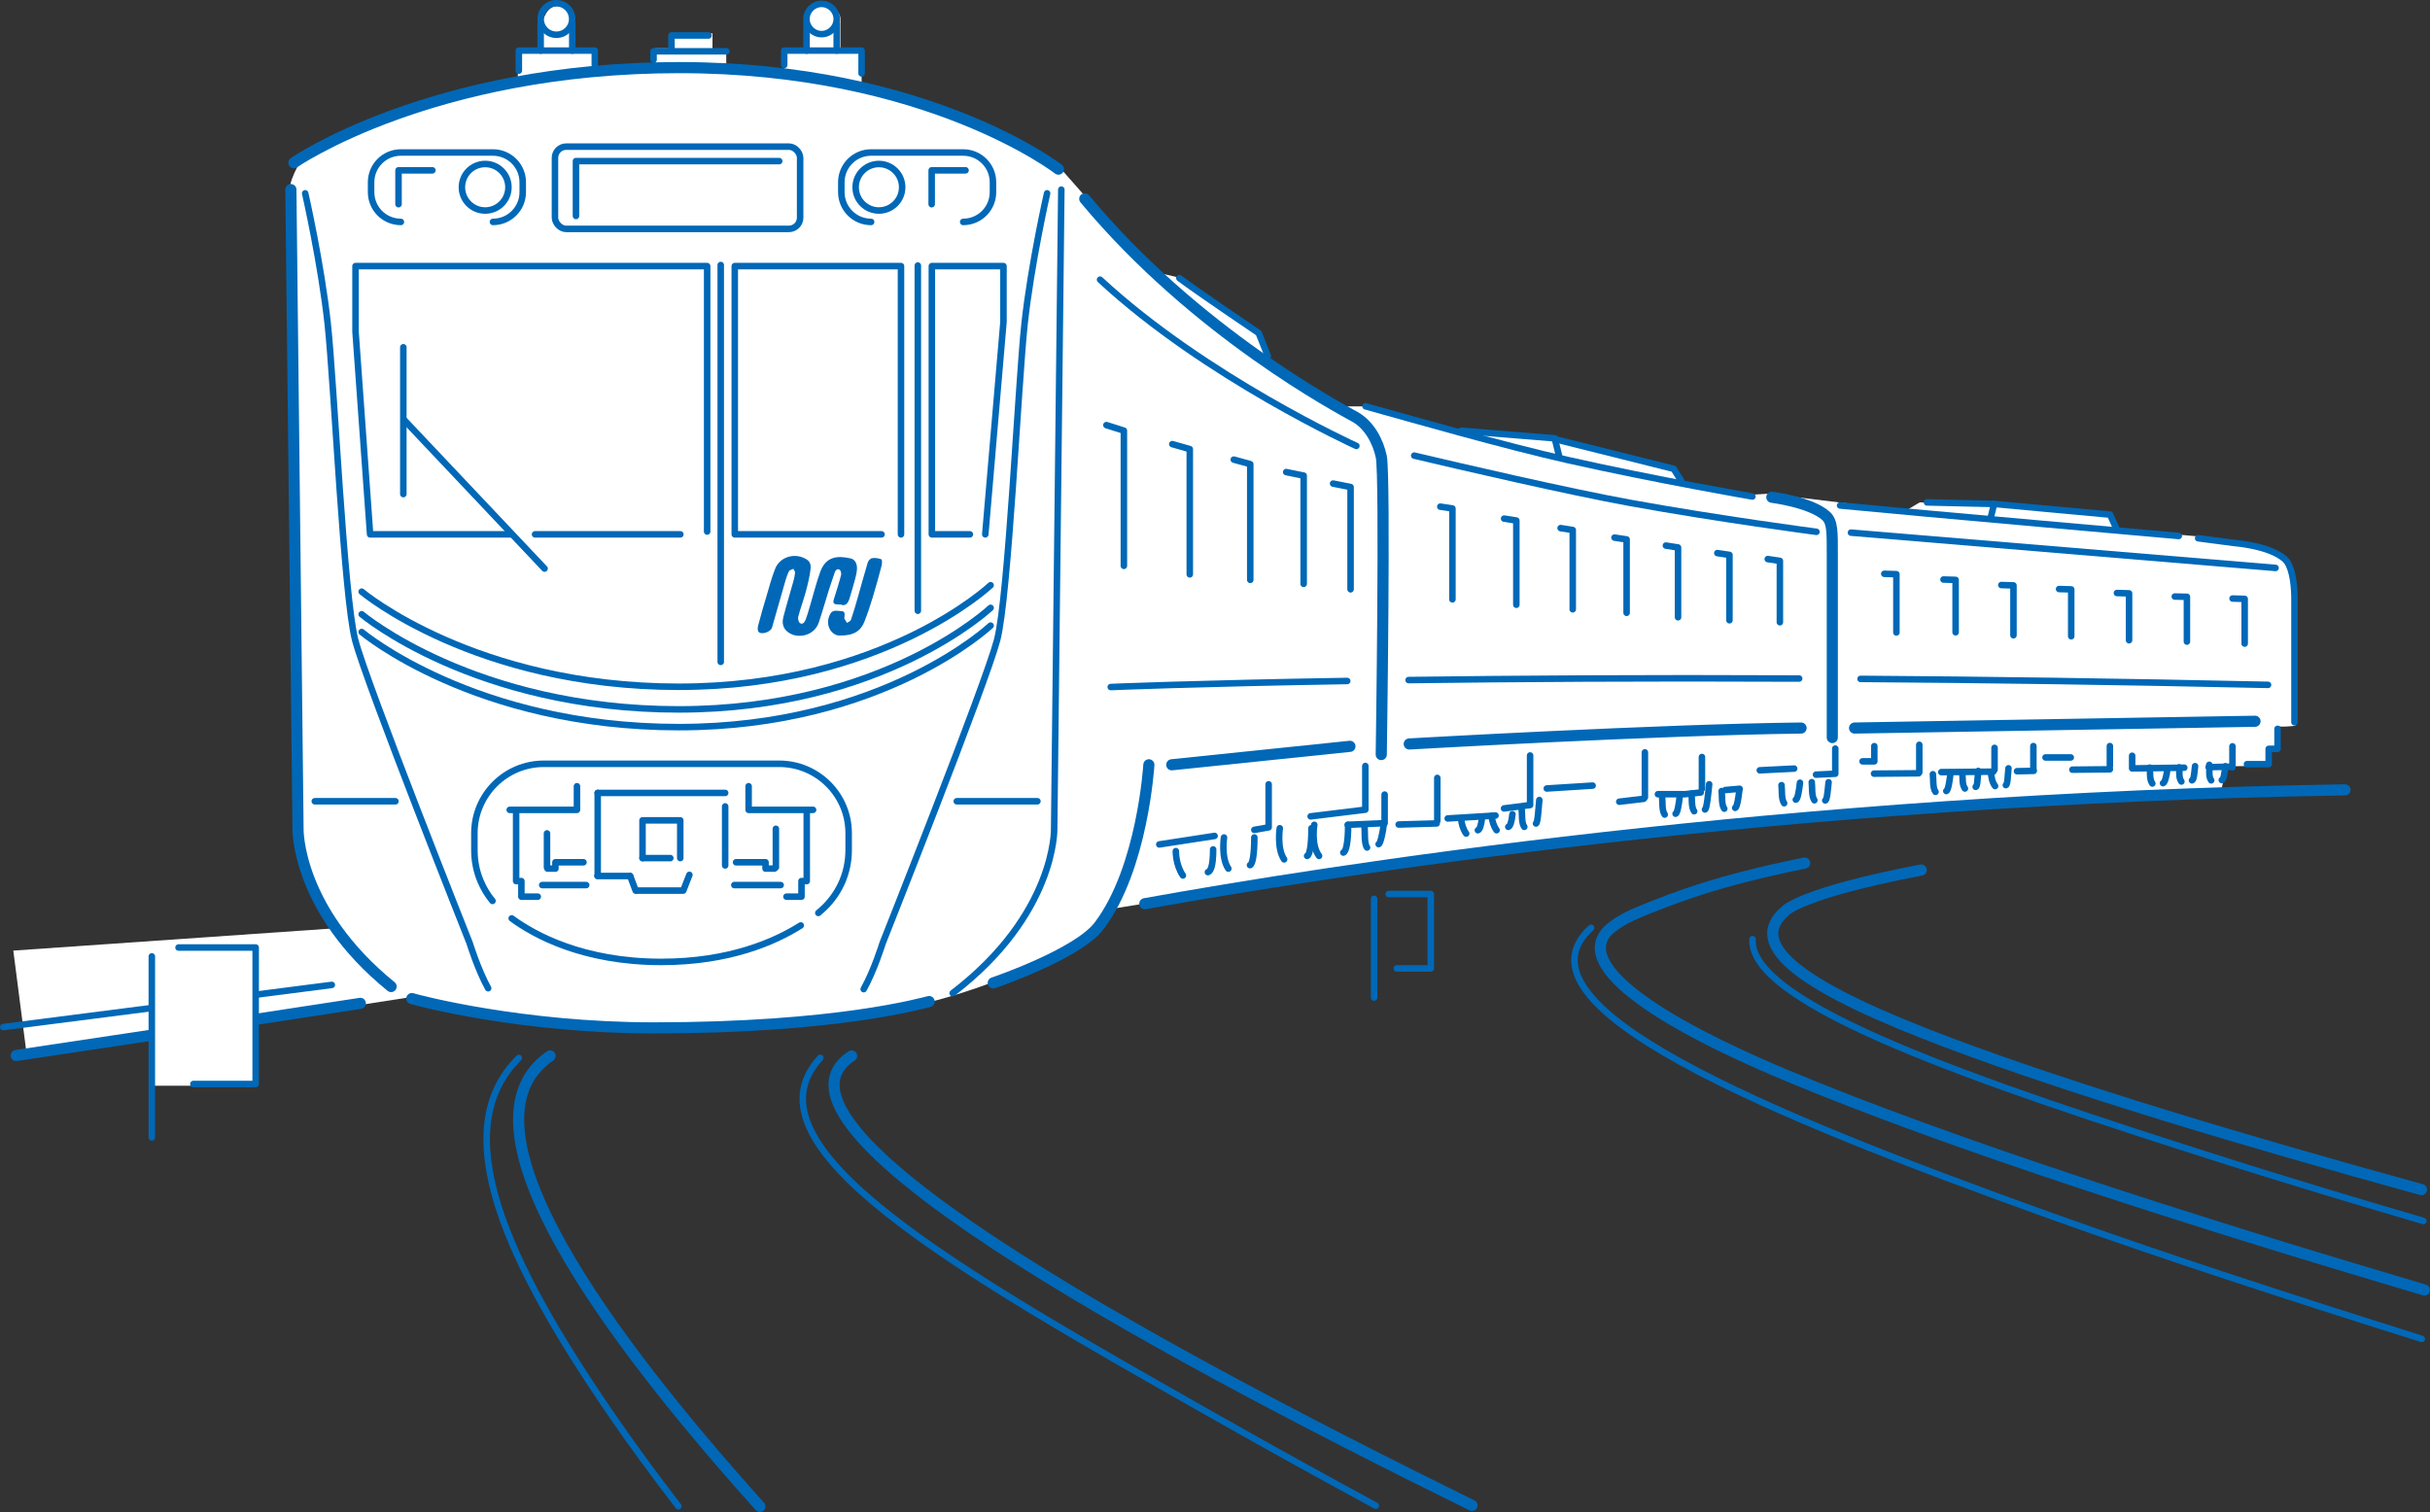 <?xml version="1.0" encoding="UTF-8"?><svg id="b" xmlns="http://www.w3.org/2000/svg" width="268.41" height="167.06" viewBox="0 0 268.41 167.06"><rect x="0" y="0" width="268.41" height="167.06" fill="#333333" stroke="none"/><defs><style>.d{fill:#fff;}.e{fill:#0068b7;}.f{stroke-width:.72px;}.f,.g{fill:none;stroke:#0068b7;stroke-linecap:round;stroke-linejoin:round;}.g{stroke-width:1.23px;}</style></defs><g id="c"><g><polygon class="d" points="1.47 105.03 42.57 102.18 51.46 109.22 2.98 116.77 1.47 105.03"/><path class="d" d="m33.62,17.12s-1.59,2.34-1.65,3.93c-.07,1.59.83,70.57.83,70.57,0,0,.62,5.51,3.24,9.44,2.62,3.93,4.34,9.58,16.4,10.96,12.06,1.38,26.12,2,40.25.48,14.13-1.52,22.34-6.34,25.94-8.14,2.27-1.14,3.89-3.89,3.89-3.89,0,0,38.33-6.46,63.5-8.67,24.26-2.14,43.78-3.72,59.27-4.23l.67-2.9,4.55-.07.07-1.79.96-.07s0-2.76.07-2.55,1.93,0,1.93,0l-.28-16.27s-.83-2.83-2.48-3.17c-1.65-.34-8.34-1.52-8.34-1.52l-8.41-.69-1.03-1.79-13.03-1.03-7.93-.21-1.52.9-15.23-1.86-2.27.14-7.51-1.24-.55-1.79-13.23-3.38s-10.75-1.03-10.82-.83-10.13-2.55-10.13-2.55h-3.65l-7.03-4.48-1.1-3.72-9.17-6.13s-3.24-.69-3.03-.76-9.99-11.58-9.99-11.58c0,0-5.44-3.65-11.58-5.79-6.13-2.14-10.06-2.69-10.06-2.69v-4.15h-2.34V1.96s-.21-1.38-1.93-1.38-2.07,1.17-2,2.21,0,2.81,0,2.81h-2.27v2.29l-6.41-.41v-1.65h-1.52v-2.14h-4.34v1.65h-2v1.93l-6.69.76v-2.43h-2.41v-3.56s-.48-1.38-1.65-1.38-1.65,1.38-1.79,2.27,0,2.67,0,2.67h-2.62v3.4s-9.99,2.41-14.2,3.86c-4.2,1.45-9.58,4.2-9.37,4.27Z"/><g><g><path class="g" d="m83.93,166.44c-16.42-18.3-34.34-42.11-23.17-49.77"/><path class="f" d="m74.93,166.42c-2.61-3.39-5.19-6.89-7.54-10.33-11.32-16.53-18.22-31.15-10.08-39.2"/><path class="g" d="m162.59,166.33c-37.16-18.29-80.17-42.02-68.52-49.66"/><path class="f" d="m151.96,166.36c-5.84-3.17-11.74-6.43-17.4-9.64-29.19-16.53-52.97-30.09-43.95-39.84"/><path class="g" d="m267.79,142.53c-25.44-7.53-52.39-16.14-70.48-23.72-16.39-6.87-24.23-13.14-18.86-16.66,0,0,.89-.72,3.36-1.69,3.39-1.34,7.75-3.12,17.53-5.1"/><path class="f" d="m267.5,147.93c-14.67-4.61-29.16-9.35-40.97-13.59-31.57-11.34-60.26-23.24-50.78-31.83"/><path class="g" d="m267.47,131.44c-19.55-5.38-38.5-11.06-52.16-16.2-15.71-5.9-22.72-10.69-18.09-14.61,0,0,1.69-1.96,14.99-4.5"/><path class="f" d="m267.67,134.9c-7.71-2.26-15.02-4.47-21.53-6.53-27.62-8.77-52.99-17.37-52.56-24.6"/><line class="f" x1=".36" y1="113.48" x2="36.65" y2="108.82"/><path class="g" d="m1.79,116.62c12.08-1.8,25.46-3.82,38.01-5.76"/><g><rect class="d" x="16.77" y="104.96" width="11.55" height="15"/><line class="f" x1="16.77" y1="105.67" x2="16.77" y2="125.67"/><polyline class="f" points="21.36 119.77 28.24 119.77 28.24 104.69 19.72 104.69"/></g><g><line class="f" x1="151.78" y1="99.31" x2="151.78" y2="110.22"/><polyline class="f" points="154.29 107 158.04 107 158.04 98.78 153.39 98.78"/></g></g><g><g><path class="f" d="m156.21,50.34c4.85,1.15,16.95,3.97,23.89,5.23,9.86,1.79,20.54,3.19,20.54,3.19"/><path class="f" d="m150.83,44.89c4.82,1.35,15.41,4.38,22.31,5.93,9.8,2.21,20.42,4.04,20.42,4.04"/><line class="f" x1="204.45" y1="58.85" x2="251.35" y2="62.75"/><polyline class="f" points="246.6 66.13 247.94 66.17 247.94 71.11"/><polyline class="f" points="240.22 65.91 241.56 65.94 241.56 70.89"/><polyline class="f" points="233.83 65.52 235.17 65.56 235.17 70.74"/><polyline class="f" points="227.44 65.08 228.78 65.12 228.78 70.3"/><polyline class="f" points="221.06 64.64 222.4 64.68 222.4 70.19"/><polyline class="f" points="214.67 64.03 216.01 64.07 216.01 69.86"/><polyline class="f" points="208.13 63.4 209.47 63.44 209.47 69.88"/><polyline class="f" points="195.26 61.77 196.6 61.97 196.6 68.75"/><polyline class="f" points="189.69 61.11 191.03 61.31 191.03 68.53"/><polyline class="f" points="184.01 60.28 185.35 60.49 185.35 68.2"/><polyline class="f" points="178.33 59.4 179.67 59.6 179.67 67.71"/><polyline class="f" points="172.38 58.35 173.72 58.56 173.72 67.32"/><polyline class="f" points="166.14 57.3 167.49 57.51 167.49 66.82"/><polyline class="f" points="159.09 55.98 160.43 56.18 160.43 66.22"/><polyline class="f" points="147.25 53.43 149.18 53.81 149.18 65.11"/><polyline class="f" points="142.07 52.16 144 52.55 144 64.51"/><polyline class="f" points="136.28 50.78 138.1 51.28 138.1 64.07"/><polyline class="f" points="129.49 49.07 131.42 49.62 131.42 63.46"/><polyline class="f" points="122.21 46.97 124.14 47.58 124.14 62.52"/><line class="g" x1="129.43" y1="84.5" x2="149.11" y2="82.46"/><path class="g" d="m155.66,82.2s27.58-1.58,43.28-1.76"/><line class="g" x1="204.85" y1="80.44" x2="249.08" y2="79.69"/><line class="f" x1="190.57" y1="87.29" x2="192.15" y2="87.15"/><polyline class="f" points="187.86 87.56 186.12 87.75 183.13 87.75"/><line class="f" x1="178.86" y1="88.58" x2="181.56" y2="88.26"/><line class="f" x1="165.19" y1="90.11" x2="159.91" y2="90.43"/><line class="f" x1="158.69" y1="90.98" x2="154.49" y2="91.1"/><line class="f" x1="134.16" y1="92.36" x2="128.05" y2="93.3"/><line class="f" x1="243.96" y1="84.76" x2="246.37" y2="84.71"/><polyline class="f" points="241.27 84.82 235.51 84.9 235.51 83.5"/><line class="f" x1="233.05" y1="85" x2="228.91" y2="85.04"/><line class="f" x1="222.79" y1="85.21" x2="224.64" y2="85.17"/><line class="f" x1="214.43" y1="85.31" x2="220.18" y2="85.26"/><line class="f" x1="207" y1="85.48" x2="211.92" y2="85.44"/><line class="f" x1="158.76" y1="85.95" x2="158.76" y2="90.69"/><line class="f" x1="181.69" y1="83.13" x2="181.69" y2="88.09"/><line class="f" x1="187.99" y1="83.64" x2="187.99" y2="87.15"/><line class="f" x1="212" y1="82.29" x2="212" y2="85.32"/><line class="f" x1="220.31" y1="82.63" x2="220.31" y2="85.05"/><line class="f" x1="224.6" y1="82.43" x2="224.6" y2="85.05"/><line class="f" x1="246.59" y1="82.46" x2="246.59" y2="84.78"/><line class="f" x1="233.05" y1="82.43" x2="233.05" y2="84.65"/><polyline class="f" points="140.13 86.66 140.13 91.41 138.55 91.69"/><polyline class="f" points="150.81 84.63 150.81 89.46 144.77 90.2"/><line class="f" x1="175.92" y1="86.8" x2="170.85" y2="87.12"/><polyline class="f" points="207.03 82.44 207.03 84.12 205.73 84.12"/><path class="f" d="m253.44,79.8v-13.88c-.03-1.72-.33-3.47-1.07-4.14-1.69-1.51-5.61-1.79-5.61-1.79l-3.96-.52"/><path class="g" d="m195.71,54.94s4.28.53,5.97,2.05c.74.66.71,1.78.71,4.28v20.22"/><polyline class="f" points="169.01 83.47 169.01 88.95 166.13 89.32"/><line class="f" x1="225.94" y1="83.69" x2="228.73" y2="83.69"/><path class="f" d="m145.17,91.13s-.38,2.23.53,3.44"/><polyline class="f" points="148.86 91.13 152.94 90.95 152.94 87.79"/><path class="f" d="m148.38,94.2c.3-.09.53-1.11.53-3.06"/><path class="f" d="m161.39,90.51c.07.56.23,1.14.56,1.59"/><path class="f" d="m163.24,91.73c.2-.06.37-.53.46-1.4"/><path class="f" d="m164.75,90.14c.07.56.23,1.14.56,1.59"/><path class="f" d="m166.6,91.36c.2-.06.37-.53.46-1.4"/><path class="f" d="m150.72,91.32c.07.56-.06,1.88.28,2.32"/><path class="f" d="m152.28,93.27c.2-.06.48-1.36.57-2.23"/><path class="f" d="m186.84,87.68c.07.56-.04,1.51.29,1.95"/><path class="f" d="m188.33,89.44c.2-.06.37-1.92.46-2.79"/><path class="f" d="m168.08,89.41c.07.56-.04,1.51.29,1.95"/><path class="f" d="m169.66,90.99c.2-.06.28-1.73.37-2.6"/><path class="f" d="m183.59,88.05c.07.56-.04,1.51.29,1.95"/><path class="f" d="m185.08,89.91c.2-.06.37-1.08.46-1.95"/><path class="f" d="m200.12,86.42c.07.57-.04,1.5.29,2"/><path class="f" d="m201.61,88.44c.2-.03.28-1.16.37-2.01"/><path class="f" d="m196.78,86.75c.07.57-.04,1.5.29,2"/><path class="f" d="m198.36,88.35c.2-.03.37-1.02.46-1.87"/><path class="f" d="m190.17,87.4c.07.56-.04,1.51.29,1.95"/><path class="f" d="m191.66,89.26c.2-.06.37-1.08.46-1.95"/><path class="f" d="m216.75,85.45c.07.56-.04,1.23.29,1.67"/><path class="f" d="m218.23,86.94c.2-.06.19-.9.28-1.76"/><path class="f" d="m213.5,85.54c.07.56-.04,1.51.29,1.95"/><path class="f" d="m214.98,87.4c.2-.06.37-1.08.46-1.95"/><path class="f" d="m219.91,85.36c.07.56.13,1.04.46,1.49"/><path class="f" d="m221.56,86.75c.2-.06.2-.99.29-1.86"/><path class="f" d="m240.7,84.78c.07.57-.08,1.1.25,1.57"/><path class="f" d="m242.12,86.22c.2-.05.25-.71.34-1.57"/><path class="f" d="m237.45,84.81c.07.57-.04,1.3.29,1.76"/><path class="f" d="m238.92,86.53c.2-.05.4-.78.49-1.64"/><path class="f" d="m244.03,84.5c.07.57-.12,1.26.21,1.72"/><path class="f" d="m245.41,86.19c.2-.05.3-.67.39-1.53"/><path class="f" d="m135.2,92.53s-.34,2.23.48,3.44"/><path class="f" d="m138.07,95.59c.27-.09.48-1.11.48-3.06"/><path class="f" d="m129.88,94.04s-.04,1.49.78,2.69"/><path class="f" d="m133.42,96.36c.27-.09.58-.56.58-2.51"/><path class="f" d="m141.36,91.51s-.34,2.23.48,3.44"/><path class="f" d="m144.38,94.57c.27-.09.48-1.11.48-3.06"/><polyline class="f" points="172.06 48.6 184.87 51.8 185.71 53.15"/><path class="g" d="m119.82,21.97c12.25,14.75,28.25,23.2,29.83,24.08,1.62.9,2.57,2.76,2.92,4.39.46,2.14,0,32.93,0,32.93"/><line class="f" x1="194.38" y1="85.11" x2="198.18" y2="84.92"/><polyline class="f" points="200.59 85.59 202.72 85.49 202.72 82.71"/><path class="g" d="m126.45,99.85c20.15-3.63,70.35-11.6,132.57-12.58"/><polyline class="f" points="251.57 80.53 251.57 82.74 250.59 82.74 250.59 84.43 248.19 84.43"/></g><g><path class="g" d="m43.2,109c-10.46-8.51-10.28-17.4-10.28-17.4l-.79-70.65"/><path class="g" d="m102.63,110.66c-.8.18-10.2,2.91-30.43,2.91-14.52,0-25.99-3.01-26.71-3.24"/><path class="f" d="m117.23,20.95l-.79,70.65s.2,9.4-11.21,18.13"/><path class="g" d="m126.9,84.5s-.68,11.45-5.5,17.8c-2.38,3.14-11.69,6.3-11.69,6.3"/><path class="g" d="m32.46,17.98s15.14-10.51,42.58-10.51,41.87,11.22,41.87,11.22"/><g><line class="f" x1="34.77" y1="88.53" x2="43.68" y2="88.53"/><line class="f" x1="105.68" y1="88.53" x2="114.59" y2="88.53"/></g><g><path class="f" d="m39.95,65.37s12.46,10.51,35.03,10.51,34.44-11.22,34.44-11.22"/><path class="f" d="m39.95,67.87s12.46,10.51,35.03,10.51,34.44-11.22,34.44-11.22"/><path class="f" d="m39.95,69.83s12.46,10.51,35.03,10.51,34.44-11.22,34.44-11.22"/></g><g><polyline class="f" points="63.62 23.86 63.62 17.8 86.07 17.8"/><rect class="f" x="61.3" y="16.2" width="27.08" height="9.09" rx="1.24" ry="1.24"/></g><g><circle class="f" cx="53.59" cy="20.69" r="2.57"/><polyline class="f" points="44.02 22.56 44.02 18.82 47.76 18.82"/><path class="f" d="m44.28,24.52c-1.82,0-3.29-1.47-3.29-3.29v-1.09c0-1.82,1.47-3.29,3.29-3.29h10.17c1.82,0,3.29,1.47,3.29,3.29v1.09c0,1.82-1.47,3.29-3.29,3.29"/></g><g><circle class="f" cx="97.08" cy="20.69" r="2.57"/><polyline class="f" points="106.65 18.82 102.91 18.82 102.91 22.56"/><path class="f" d="m106.39,24.52c1.82,0,3.29-1.47,3.29-3.29v-1.09c0-1.82-1.47-3.29-3.29-3.29h-10.17c-1.82,0-3.29,1.47-3.29,3.29v1.09c0,1.82,1.47,3.29,3.29,3.29"/></g><g><g><path class="f" d="m53.92,109.19c-1.15-2.08-2.04-4.98-2.04-4.98,0,0-11.4-28.68-12.65-33.5-1.25-4.81-2.32-28.33-3.03-34.92-.71-6.59-2.49-14.43-2.49-14.43"/><path class="f" d="m115.66,21.36s-1.78,7.84-2.49,14.43c-.71,6.59-1.78,30.11-3.03,34.92-1.25,4.81-12.65,33.5-12.65,33.5,0,0-.92,2.99-2.09,5.08"/></g><path class="f" d="m88.45,102.25c-2.83,1.79-7.87,4.03-15.4,4.03-8.67,0-14.04-2.98-16.53-4.81"/><path class="f" d="m54.4,99.54c-.54-.65-.98-1.38-1.31-2.17-.45-1.05-.69-2.21-.69-3.43v-1.88c0-4.23,3.43-7.67,7.67-7.67h26c4.23,0,7.67,3.43,7.67,7.67v1.88c0,1.22-.25,2.37-.69,3.43-.45,1.05-1.09,2-1.89,2.8-.13.13-.38.37-.77.7"/><g><polyline class="f" points="75.14 94.81 75.14 90.64 70.97 90.64 70.97 94.81"/><line class="f" x1="70.97" y1="94.81" x2="74.04" y2="94.81"/><polyline class="f" points="70.33 98.4 75.47 98.4 76.15 96.66"/><line class="f" x1="66.02" y1="87.61" x2="66.02" y2="96.73"/><line class="f" x1="65.99" y1="96.79" x2="69.59" y2="96.79"/><line class="f" x1="80.1" y1="95.62" x2="80.1" y2="89.1"/><line class="f" x1="80.1" y1="87.61" x2="66.02" y2="87.61"/><line class="f" x1="69.61" y1="96.79" x2="70.21" y2="98.4"/></g><g><g><polyline class="f" points="82.69 86.87 82.69 89.48 89.81 89.48"/><polyline class="f" points="89.11 89.79 89.11 97.35 88.53 97.35 88.53 99.07 86.87 99.07"/><polyline class="f" points="85.54 95.97 84.56 95.97 84.56 95.27 81.3 95.27"/><line class="f" x1="85.7" y1="91.57" x2="85.7" y2="95.83"/><line class="f" x1="86.23" y1="97.79" x2="81.11" y2="97.79"/></g><g><polyline class="f" points="63.73 86.87 63.73 89.48 56.3 89.48"/><polyline class="f" points="57.01 89.63 57.01 97.35 57.59 97.35 57.59 99.07 59.4 99.07"/><polyline class="f" points="60.48 95.97 61.35 95.97 61.35 95.27 64.45 95.27"/><line class="f" x1="60.42" y1="92.08" x2="60.42" y2="95.83"/><line class="f" x1="59.89" y1="97.79" x2="64.75" y2="97.79"/></g></g></g><g><line class="f" x1="44.55" y1="38.37" x2="44.55" y2="54.59"/><line class="f" x1="60.15" y1="62.82" x2="44.6" y2="46.36"/><polyline class="f" points="78.11 58.73 78.11 29.4 39.27 29.4 39.27 36.64 40.88 59.04 56.49 59.04"/><line class="f" x1="59.1" y1="59.04" x2="75.15" y2="59.04"/><polyline class="f" points="99.52 59.04 99.52 29.4 81.16 29.4 81.16 59.04 97.37 59.04"/><g><path class="e" d="m92.98,66.81c-.3-.02-.46-.02-.63-.04-.28-.05-.35-.22-.27-.48.28-.91.58-1.82.82-2.74.05-.19-.03-.54-.17-.61-.25-.14-.45.06-.54.34-.19.6-.41,1.19-.6,1.79-.39,1.24-.74,2.48-1.15,3.71-.49,1.44-2.1,1.69-2.97,1.31-.83-.36-1.17-1.01-.95-1.88.34-1.33.74-2.65,1.11-3.97.09-.32.16-.64.19-.97.01-.13-.12-.28-.19-.42-.16.08-.4.12-.47.25-.18.34-.3.71-.41,1.08-.5,1.72-.99,3.44-1.48,5.17-.14.48-1.17.82-1.48.46-.12-.14-.11-.47-.05-.69.29-1.11.61-2.21.94-3.31.3-1,.56-2.02.95-2.99.47-1.17,1.86-1.69,3.03-1.23.68.27.96.58.87,1.31-.1.84-.31,1.68-.53,2.5-.25.92-.59,1.82-.83,2.75-.06.21.04.6.2.7.31.2.52-.14.61-.37.2-.51.34-1.05.5-1.57.37-1.24.68-2.51,1.12-3.72.62-1.71,1.89-1.83,3.37-1.49.49.11.71.62.69,1.12-.01.38-.1.77-.2,1.14-.19.72-.41,1.43-.62,2.15-.15.51-.41.84-.87.73Z"/><path class="e" d="m92.74,70.22c-.93,0-1.69-1.23-1.02-2.41.27-.48.78-.3,1.21-.29.41.01.38.32.35.6,0,.08-.04.18,0,.25.08.16.19.3.28.45.15-.11.38-.18.43-.33.28-.81.52-1.63.75-2.45.37-1.3.72-2.6,1.11-3.89.06-.2.29-.45.48-.48.34-.05.71,0,1.03.13.08.03.08.46.02.69-.3,1.16-.62,2.32-.97,3.47-.28.92-.58,1.84-.93,2.73-.4,1.02-1.18,1.55-2.73,1.53Z"/></g><polyline class="f" points="108.83 59.04 110.84 35.57 110.84 29.4 102.93 29.4 102.93 59.04 107.13 59.04"/><line class="f" x1="79.61" y1="29.28" x2="79.61" y2="73.13"/><line class="f" x1="101.38" y1="29.34" x2="101.38" y2="67.48"/></g><g><g><polyline class="f" points="74.17 5.4 74.17 3.92 78.26 3.92"/><polyline class="f" points="72.19 6.6 72.19 5.67 80.24 5.67"/></g><g><g><circle class="f" cx="61.46" cy="2.1" r="1.74"/><polyline class="f" points="57.31 7.81 57.31 5.59 65.7 5.59 65.7 7.18"/><g><line class="f" x1="59.72" y1="2.58" x2="59.72" y2="5.59"/><line class="f" x1="63.21" y1="2.58" x2="63.21" y2="5.59"/></g></g><g><path class="f" d="m92.42,2.1c0,.92-.75,1.67-1.67,1.67-.92,0-1.67-.75-1.67-1.67s.75-1.67,1.67-1.67,1.67.75,1.67,1.67Z"/><polyline class="f" points="95.17 8.11 95.17 5.59 86.62 5.59 86.62 7.18"/><g><line class="f" x1="92.42" y1="2.58" x2="92.42" y2="5.59"/><line class="f" x1="89.09" y1="2.58" x2="89.09" y2="5.59"/></g></g></g></g></g></g><path class="f" d="m205.51,75.01c13.53.09,28.57.3,45.01.66"/><path class="f" d="m155.59,75.14c11.57-.15,26.03-.25,43.14-.17"/><path class="f" d="m122.69,75.91s9.08-.39,26.12-.67"/></g><path class="f" d="m149.82,49.27s-16.68-7.58-28.31-18.37"/><polyline class="f" points="172.22 50.41 171.73 48.43 161.45 47.59"/><path class="f" d="m240.66,59.22s-28.82-2.53-37.41-3.37"/><polyline class="f" points="233.83 58.54 233.07 56.86 220.26 55.68 212.85 55.51"/><line class="f" x1="220.26" y1="55.68" x2="219.93" y2="57.03"/><path class="f" d="m140.04,39.33l-1.01-2.53s-6.74-4.55-8.76-6.07"/></g></g></svg>
